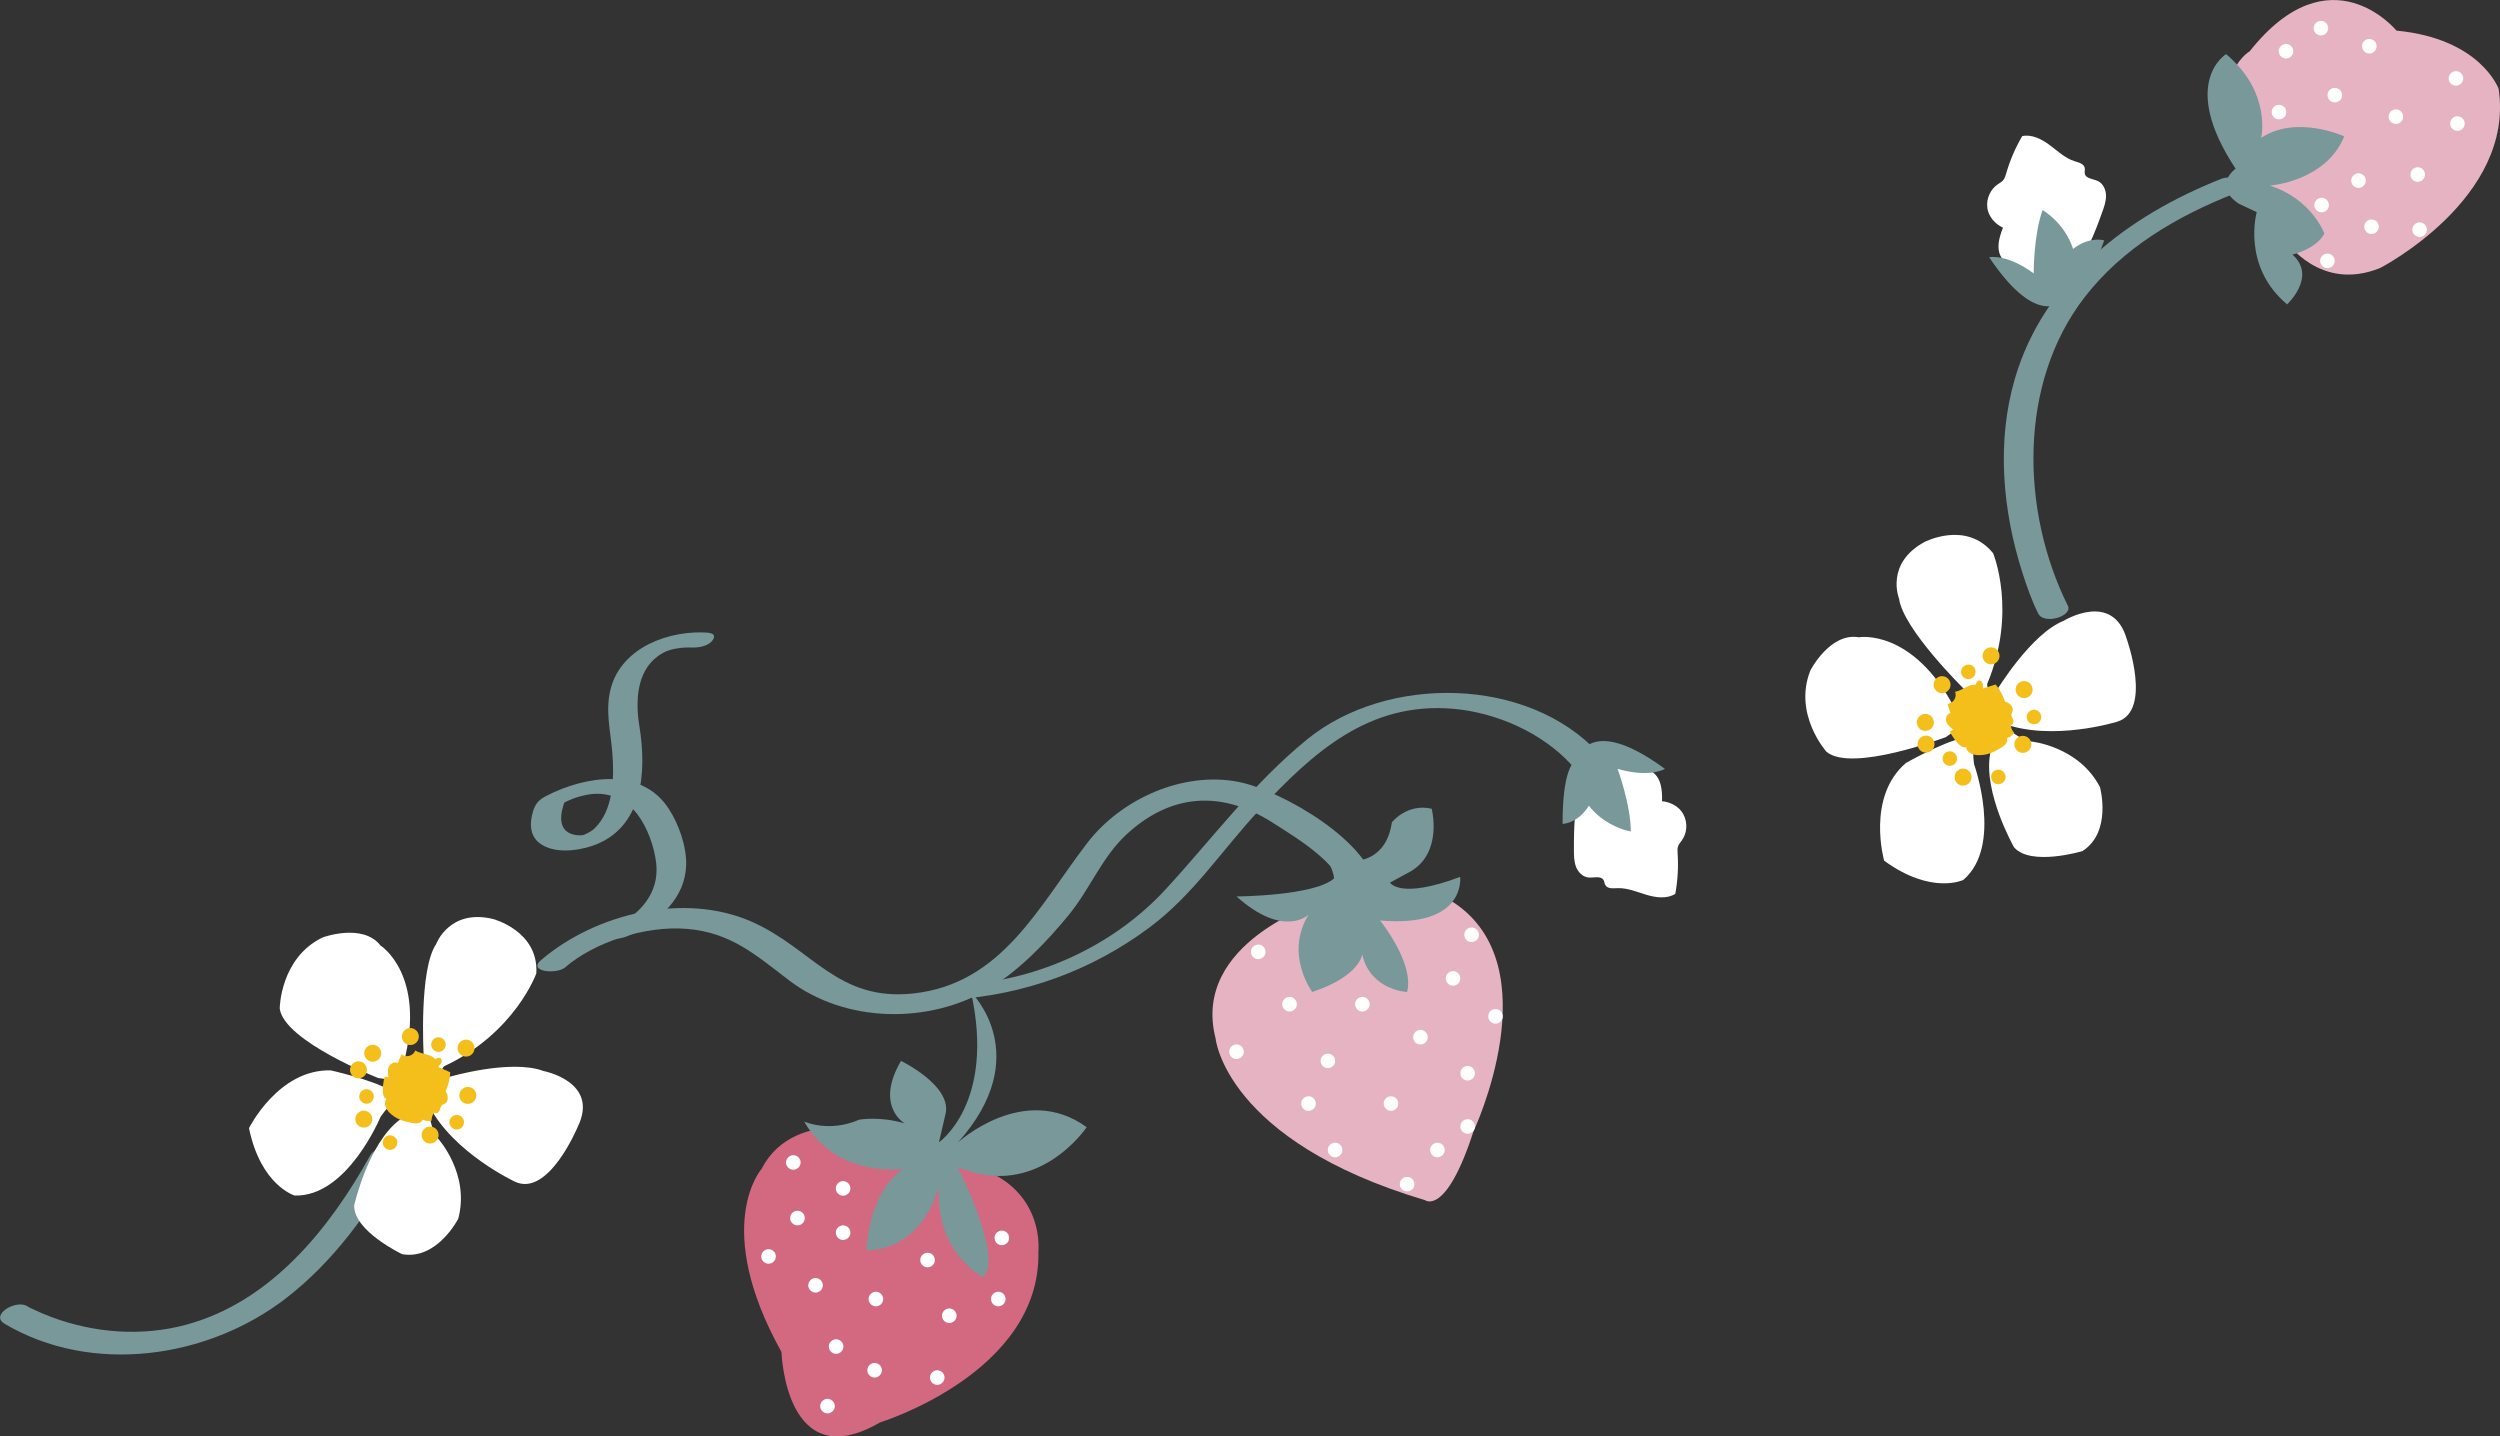 <?xml version="1.0" encoding="UTF-8"?><svg id="_レイヤー_2" xmlns="http://www.w3.org/2000/svg" viewBox="0 0 253.11 145.42"><rect x="0" y="0" width="253.11" height="145.42" fill="#333333" stroke="none"/><defs><style>.cls-1{fill:#789899;}.cls-2{fill:#d36981;}.cls-3{fill:#e6b3c3;}.cls-4{fill:#fff;}.cls-5{fill:#f4bf1b;}</style></defs><g id="_装飾"><path class="cls-1" d="M.44,134.01c8.85,5.25,20.58,3.54,28.49-2.55,4.86-3.74,8.49-8.79,11.44-14.11.83-1.5-2.22-1.58-2.88-.38-4.12,7.44-10.08,14.84-18.64,17.15-4.49,1.21-9.28.85-13.62-.77-.67-.25-1.33-.53-1.97-.84-.5-.24-.08-.01-.5-.27-1.18-.7-3.78.9-2.31,1.77H.44Z"/><path class="cls-4" d="M38.26,109.13s-9.51-3.72-9.94-7.02c0,0,.03-5.09,4.32-7.19,0,0,4.06-1.52,5.89.81,0,0,4.65,2.93,2.35,11.88,0,0,1.08,1.83,2.01-.91,0,0-.48-8.56,1.27-11.12,0,0,1.32-3.6,5.75-2.54,0,0,4.64,1.2,4.39,5.51,0,0-2.15,6.05-9.33,9.4,0,0-.73.67.25,1.15,0,0,6.43-1.93,9.79-.67,0,0,5.73,1.07,3.48,5.66,0,0-2.96,7.15-6.35,5.55,0,0-6.22-2.89-8.69-7.67,0,0-.11,1.88.89,3.29,0,0,3.26,3.56,2.06,8.12,0,0-2.13,4.21-5.68,3.6,0,0-4.94-2.35-4.86-4.94,0,0,1.39-6.24,4.61-8.67,0,0,1.03-1.26-.09-1.79,0,0-.34-.66-1.86,1.51,0,0-3.36,8.12-8.69,7.95,0,0-3.42-1.01-4.62-6.82,0,0,2.97-5.99,8.28-5.85,0,0,4.09.9,6.06,2.03,0,0,1.69-.93-1.28-1.26Z"/><path class="cls-5" d="M45.33,111.22c.02-.26-.07-.5-.21-.72.26-.62.45-1.27.46-1.94-.4-.18-.79-.36-1.19-.53,0-.02,0-.04,0-.06l.04-.04c.12-.12.24-.25.28-.41.04-.16-.02-.37-.18-.42-.12-.04-.25.02-.36.08-.03.02-.05.04-.08.06-.16-.16-.36-.29-.56-.37-.49-.19-1.05-.23-1.49-.52-.16.55-.95.77-1.38.39-.13.3-.27.6-.4.9-.3-.2-.74.03-.89.36-.15.33-.09.72-.03,1.07-.13-.03-.26-.05-.39-.08-.14.49-.2,1-.19,1.51,0,.3.09.67.37.75-.34.38-.08,1,.27,1.37.3.31.68.56,1.08.73.37.16.77.24,1.16.33.43.09,1.02.1,1.14-.32.28.14.61.17.91.1,0-.3.1-.6.27-.84.11.2.43.05.53-.15.09-.2.11-.46.29-.6.09-.07.2-.09.3-.15.16-.11.23-.31.25-.5Z"/><path class="cls-5" d="M47.98,106.44c-.18.44-.68.65-1.12.47-.44-.18-.65-.68-.47-1.12.18-.44.68-.65,1.12-.47.44.18.65.68.47,1.12Z"/><path class="cls-5" d="M37.63,113.63c-.18.44-.68.65-1.12.47-.44-.18-.65-.68-.47-1.12.18-.44.68-.65,1.12-.47s.65.68.47,1.12Z"/><path class="cls-5" d="M48.16,111.23c-.18.44-.68.65-1.12.47-.44-.18-.65-.68-.47-1.12.18-.44.68-.65,1.12-.47.44.18.65.68.47,1.12Z"/><path class="cls-5" d="M38.53,106.96c-.18.44-.68.65-1.12.47-.44-.18-.65-.68-.47-1.12.18-.44.68-.65,1.12-.47.44.18.65.68.47,1.12Z"/><path class="cls-5" d="M37.09,108.64c-.18.44-.68.65-1.12.47-.44-.18-.65-.68-.47-1.12.18-.44.68-.65,1.12-.47.44.18.65.68.47,1.12Z"/><path class="cls-5" d="M44.34,115.24c-.18.44-.68.65-1.12.47-.44-.18-.65-.68-.47-1.12.18-.44.68-.65,1.12-.47s.65.68.47,1.12Z"/><path class="cls-5" d="M42.34,105.27c-.18.44-.68.65-1.12.47-.44-.18-.65-.68-.47-1.12.18-.44.68-.65,1.12-.47.44.18.65.68.47,1.12Z"/><path class="cls-5" d="M45.07,106.04c-.16.38-.59.56-.96.4s-.56-.59-.4-.96c.15-.38.59-.56.96-.4.38.15.56.59.4.96Z"/><path class="cls-5" d="M46.92,113.9c-.15.38-.59.56-.96.4-.38-.16-.56-.59-.4-.96.16-.38.59-.56.96-.4.38.15.56.59.4.96Z"/><path class="cls-5" d="M37.79,111.29c-.15.38-.59.56-.96.4-.38-.16-.56-.59-.4-.96.16-.38.59-.56.96-.4s.56.59.4.96Z"/><path class="cls-5" d="M40.17,115.96c-.16.38-.59.56-.96.4-.38-.16-.56-.59-.4-.96.16-.38.59-.56.96-.4.38.16.56.59.4.96Z"/><path class="cls-3" d="M133.63,91.36s-13.05,4.02-10.56,13.77c0,0,.96,10.35,21.21,16.38,0,0,2.11,1.66,4.9-6.96,0,0,7.87-16.66-2.02-23.19,0,0-8.45-3.42-13.53,0Z"/><path class="cls-2" d="M90.44,114.87s-9.89-3.24-13.34,3.48c0,0-5.09,5.76,2.02,18.53,0,0,.38,12.72,9.98,7.13,0,0,16.32-5.02,16.03-17.3,0,0,1.01-8.83-10.97-9.31l-3.72-2.52Z"/><path class="cls-1" d="M71.8,64.06c-3.97-.32-8.85,1.44-9.96,5.63-.59,2.2-.03,4.28.15,6.47.21,2.5.15,5.9-1.84,7.75-.37.34-.98.61-1.19.66.37-.08.03,0-.15,0-.22-.01-.42,0-.65-.05-1.8-.38-1.44-2.24-.92-3.55-.2.19-.39.38-.59.56.86-.51,1.64-.84,2.76-1.06,2.01-.4,3.89.35,5.13,1.98,1,1.31,1.72,3.3,1.9,4.98.33,3.04-1.72,5.2-4.29,6.47-.46.23-.84.68-.31,1.01.55.34,1.62-.08,2.11-.32,2.82-1.39,5.44-3.67,5.52-7.03.05-1.89-.76-4.14-1.77-5.69-2.76-4.25-8.5-3.3-12.39-1.29-.72.37-1.1.75-1.35,1.58-.34,1.13-.35,2.41.65,3.19,1.42,1.1,3.77.82,5.35.29,5.15-1.76,5.53-7.46,4.78-12.08-.4-2.45-.34-5.52,1.87-7.13.76-.56,1.45-.73,2.27-.83.28-.04.39-.03.81-.05.32-.01.44.02.2,0,.67.05,1.62-.07,2.12-.57.38-.38.45-.84-.24-.9h0Z"/><path class="cls-1" d="M57.25,97.91c2.92-2.5,8.03-4.21,12.26-3.87,4.5.36,7.03,2.67,10.4,5.23,5.68,4.32,14.17,4.46,20.26.8,3.06-1.84,5.8-4.71,8.03-7.43,2.14-2.61,3.36-5.84,5.83-8.14,4.51-4.18,9.66-4.52,14.85-1.19,2.65,1.7,7.33,4.43,7.53,7.87.07,1.19,3.08.52,3-.8-.3-5.04-9.69-10.37-14.02-11.22-5.6-1.1-11.89,1.71-15.33,6.21-4.91,6.4-8.61,14.23-17.58,15.21-7.7.84-10.25-4.57-16.39-7.27-6.82-3-15.8-.83-21.32,3.9-1.37,1.17,1.58,1.48,2.47.72h0Z"/><path class="cls-1" d="M161.91,76.32c-7.2-7.88-21.49-8.03-29.55-1.48-5.52,4.49-9.56,10-14.33,15.18-5.2,5.66-12.83,9.2-20.46,9.65-1,.06-3.21,1.65-1.21,1.53,7.28-.44,14.16-2.93,20.02-7.3,4.49-3.35,7.35-7.86,11.15-11.93,5.4-5.76,11.01-10.94,19.58-10.21,4.35.37,9,2.4,11.99,5.67.63.69,3.48-.38,2.8-1.12h0Z"/><path class="cls-1" d="M95.05,115.66s5.76-3.94,3.26-15.21c0,0,6.58,6.38-1.32,15.21,0,0,6.69-6.14,13.03-1.54,0,0-4.99,7.49-13.05,4.03,0,0,4.8,9.6,2.49,11.13,0,0-4.8-2.5-4.41-9.21,0,0-1.34,6.33-7.3,6.53,0,0,0-5.57,3.65-8.25,0,0-6.72.96-9.98-4.8,0,0,2.5,1.15,5.57-.19,0,0,2.11-.38,4.61.38,0,0-3.07-1.72-.38-6.33,0,0,5.18,2.49,4.51,5.37l-.67,2.88Z"/><path class="cls-1" d="M135.06,88.95s.07-1.83-3.45-5.4c0,0,.48-1.85,5.47,3.61,0,0,3.26.15,3.84-3.91,0,0,1.54-1.95,4.03-1.37,0,0,1.15,4.41-2.11,6.33l-2.11,1.15s.96,1.73,7.1-.58c0,0,.67,5.18-8.11,4.41,0,0,3.5,4.32,2.74,7.24,0,0-3.7-.14-4.54-3.79,0,0-.26,2.2-5.06,3.79,0,0-2.84-3.79-.38-7.82,0,0-2.5,2.44-7.29-1.85,0,0,7.85-.04,9.87-1.82Z"/><path class="cls-4" d="M170.45,82.49c.43.81.36,1.85-.17,2.59-.14.19-.3.37-.38.59-.09.24-.06.5-.05.75.09,1.36.01,2.74-.24,4.08-.85.53-1.96.38-2.93.09-.96-.29-1.92-.71-2.93-.67-.44.02-.98.08-1.21-.3-.1-.16-.1-.36-.19-.52-.28-.46-.98-.21-1.52-.26-.59-.05-1.06-.54-1.27-1.09-.21-.55-.21-1.15-.21-1.74,0-2.35.02-4.79.97-6.94.23-.53.56-1.07,1.09-1.29.3-.13.65-.13.98-.14.77-.01,1.54-.03,2.31-.04,2.77-.05,3.66.95,3.57,3.52.89.08,1.75.55,2.18,1.35Z"/><path class="cls-1" d="M168.57,77.84s-1.54.96-4.8,0c0,0,1.34,3.65,1.34,6.34,0,0-4.99-.77-5.76-6.34,0,0,.58-6.33,9.21,0Z"/><path class="cls-1" d="M158.2,83.41s3.26,0,3.84-5.76c0,0-3.84-4.61-3.84,5.76Z"/><path class="cls-4" d="M201.21,21.04c-.13-.9.29-1.86,1.05-2.38.19-.13.41-.24.56-.43.16-.19.23-.45.3-.69.38-1.31.92-2.58,1.62-3.76.98-.21,1.97.31,2.78.91.81.6,1.56,1.33,2.52,1.63.42.13.95.26,1.03.69.03.18-.03.37,0,.56.1.53.85.53,1.33.76.53.25.81.87.82,1.46.01.59-.19,1.16-.39,1.71-.8,2.21-1.65,4.49-3.28,6.19-.4.42-.89.81-1.46.84-.33.02-.65-.09-.97-.2-.73-.25-1.46-.5-2.18-.75-2.62-.9-3.11-2.14-2.15-4.53-.81-.38-1.46-1.11-1.59-2.02Z"/><path class="cls-1" d="M209.89,25.21c-.87-2.69-3.09-3.94-3.09-3.94-.92,2.53-.9,6.41-.9,6.41-2.74-2.02-4.51-1.64-4.51-1.64,4.46,6.66,7.09,5.11,8.14,3.91.9-.3,2.08-1.67,3.51-5.61,0,0-1.44-.47-3.15.86Z"/><path class="cls-3" d="M231.45,24.41s3.44,5.2,9.53,2.72c0,0,13.66-7.03,11.99-18.14,0,0-1.81-5.08-10.34-5.89,0,0-6.71-8.2-14.86,2.09,0,0-5.11,2.84-.11,13.49l3.79,5.73Z"/><path class="cls-1" d="M209.35,61.31c-4.77-9.61-5.02-22.51,1.7-31.21,3.83-4.97,9.33-8.19,15.09-10.47,1.93-.76.2-2.1-1.26-1.52-9.4,3.72-17.96,10.18-20.89,20.24-1.87,6.39-1.24,13.37.77,19.65.45,1.4.94,2.81,1.6,4.12.58,1.17,3.53.26,3-.8h0Z"/><path class="cls-1" d="M231.56,30.81s3.04-2.81.54-5.03c0,0,2.45-.59,3.23-2.14,0,0-1.3-3.52-5.53-4.85,0,0,5.67-.4,7.54-4.98,0,0-4.82-2.23-8.41.15,0,0,1.09-4.59-3.55-8.48,0,0-4.8,2.88.96,11.6,0,0-2.39,1.72.32,3.54l1.82.86s-1.55,5.46,3.08,9.34Z"/><path class="cls-4" d="M239.7,22.34c.34-.22.8-.13,1.02.21.22.34.13.8-.21,1.02-.34.22-.8.13-1.02-.21-.22-.34-.13-.8.21-1.02Z"/><path class="cls-4" d="M238.08,18.5c-.12-.39.1-.8.49-.92.39-.12.8.1.92.49.12.39-.1.8-.49.92-.39.12-.8-.1-.92-.49Z"/><path class="cls-4" d="M235.68,9.85c-.12-.39.1-.8.49-.92s.8.1.92.49c.12.39-.1.8-.49.92-.39.12-.8-.1-.92-.49Z"/><path class="cls-4" d="M230.74,5.4c-.12-.39.1-.8.49-.92s.8.1.92.49c.12.39-.1.8-.49.92-.39.12-.8-.1-.92-.49Z"/><path class="cls-4" d="M240.57,4.42c.14.38-.05.81-.43.95-.38.14-.81-.05-.95-.43s.05-.81.43-.95c.38-.14.81.05.95.43Z"/><path class="cls-4" d="M243.26,11.55c.14.38-.05.81-.43.95-.38.14-.81-.05-.95-.43-.14-.38.05-.81.43-.95.38-.14.81.05.95.43Z"/><path class="cls-4" d="M235.74,20.5c.14.38-.05.81-.43.95-.38.14-.81-.05-.95-.43-.14-.38.05-.81.43-.95.38-.14.81.05.95.43Z"/><path class="cls-4" d="M231.42,11.09c.14.38-.05.81-.43.95s-.81-.05-.95-.43c-.14-.38.05-.81.43-.95.38-.14.81.05.95.43Z"/><path class="cls-4" d="M235.67,2.59c.14.38-.05.81-.43.95-.38.14-.81-.05-.95-.43-.14-.38.05-.81.43-.95.38-.14.81.05.95.43Z"/><path class="cls-4" d="M245.66,22.99c.14.38-.05.81-.43.95-.38.14-.81-.05-.95-.43-.14-.38.05-.81.43-.95.38-.14.81.05.95.43Z"/><path class="cls-4" d="M236.33,26.15c.14.38-.05.81-.43.95-.38.14-.81-.05-.95-.43-.14-.38.05-.81.43-.95.38-.14.81.05.95.43Z"/><path class="cls-4" d="M249.49,12.25c.14.38-.05.81-.43.95-.38.14-.81-.05-.95-.43-.14-.38.05-.81.43-.95.38-.14.81.05.95.43Z"/><path class="cls-4" d="M249.34,7.68c.14.38-.05.81-.43.95-.38.14-.81-.05-.95-.43-.14-.38.05-.81.43-.95.38-.14.81.05.95.43Z"/><path class="cls-4" d="M245.47,17.41c.14.38-.05.81-.43.95s-.81-.05-.95-.43c-.14-.38.05-.81.43-.95.38-.14.81.05.95.43Z"/><path class="cls-4" d="M81.48,123.32c0,.41-.33.74-.74.74s-.74-.33-.74-.74.33-.74.74-.74.74.33.74.74Z"/><path class="cls-4" d="M85.57,124.09c.39.12.61.53.5.92-.12.39-.53.61-.92.5-.39-.12-.61-.53-.5-.92.12-.39.53-.61.92-.5Z"/><path class="cls-4" d="M94.12,126.86c.39.12.61.53.5.92-.12.39-.53.61-.92.5s-.61-.53-.5-.92c.12-.39.53-.61.92-.5Z"/><path class="cls-4" d="M101.64,124.62c.39.12.61.53.5.92-.12.39-.53.61-.92.5-.39-.12-.61-.53-.5-.92.12-.39.53-.61.92-.5Z"/><path class="cls-4" d="M127.6,95.66c.39.12.61.53.5.92-.12.39-.53.61-.92.5-.39-.12-.61-.53-.5-.92.12-.39.53-.61.92-.5Z"/><path class="cls-4" d="M149.2,93.93c.39.12.61.53.5.92s-.53.61-.92.5c-.39-.12-.61-.53-.5-.92.12-.39.53-.61.92-.5Z"/><path class="cls-4" d="M138.14,100.96c.39.12.61.53.5.92-.12.39-.53.61-.92.5-.39-.12-.61-.53-.5-.92.12-.39.53-.61.92-.5Z"/><path class="cls-4" d="M130.77,100.96c.39.12.61.53.5.92-.12.39-.53.61-.92.5-.39-.12-.61-.53-.5-.92.12-.39.53-.61.92-.5Z"/><path class="cls-4" d="M147.32,98.35c.39.12.61.53.5.92-.12.39-.53.61-.92.5-.39-.12-.61-.53-.5-.92.12-.39.53-.61.92-.5Z"/><path class="cls-4" d="M125.4,105.77c.39.12.61.53.5.92-.12.39-.53.61-.92.5-.39-.12-.61-.53-.5-.92.12-.39.53-.61.92-.5Z"/><path class="cls-4" d="M134.65,106.7c.39.12.61.53.5.92-.12.39-.53.61-.92.5-.39-.12-.61-.53-.5-.92.12-.39.53-.61.92-.5Z"/><path class="cls-4" d="M144.02,104.3c.39.12.61.53.5.92-.12.39-.53.61-.92.5s-.61-.53-.5-.92c.12-.39.53-.61.92-.5Z"/><path class="cls-4" d="M151.62,102.19c.39.12.61.53.5.92-.12.39-.53.61-.92.5-.39-.12-.61-.53-.5-.92.12-.39.53-.61.92-.5Z"/><path class="cls-4" d="M148.8,107.95c.39.12.61.53.5.92s-.53.61-.92.5-.61-.53-.5-.92c.12-.39.53-.61.92-.5Z"/><path class="cls-4" d="M141.04,111.02c.39.12.61.53.5.92-.12.39-.53.61-.92.5-.39-.12-.61-.53-.5-.92s.53-.61.92-.5Z"/><path class="cls-4" d="M132.69,111.02c.39.12.61.53.5.92-.12.39-.53.61-.92.5s-.61-.53-.5-.92c.12-.39.53-.61.92-.5Z"/><path class="cls-4" d="M135.38,115.72c.39.12.61.53.5.92-.12.39-.53.61-.92.5-.39-.12-.61-.53-.5-.92.12-.39.53-.61.92-.5Z"/><path class="cls-4" d="M148.8,113.34c.39.12.61.53.5.92-.12.39-.53.61-.92.5-.39-.12-.61-.53-.5-.92.12-.39.53-.61.92-.5Z"/><path class="cls-4" d="M145.74,115.72c.39.12.61.53.5.92-.12.39-.53.61-.92.5-.39-.12-.61-.53-.5-.92.12-.39.53-.61.92-.5Z"/><path class="cls-4" d="M142.67,119.18c.39.12.61.53.5.92-.12.39-.53.61-.92.5-.39-.12-.61-.53-.5-.92.12-.39.53-.61.92-.5Z"/><path class="cls-4" d="M95.95,133.93c-.4-.09-.65-.49-.56-.88.09-.4.49-.65.88-.56.4.09.65.49.56.88-.09.4-.49.65-.88.56Z"/><path class="cls-4" d="M88.52,132.24c-.4-.09-.65-.49-.56-.88.09-.4.49-.65.88-.56.4.09.65.49.56.88-.09.4-.49.65-.88.56Z"/><path class="cls-4" d="M85.2,121.04c-.4-.09-.65-.49-.56-.88.09-.4.48-.65.88-.56.4.09.65.49.56.88-.09.4-.49.65-.88.56Z"/><path class="cls-4" d="M94.73,140.19c-.4-.09-.65-.49-.56-.88.09-.4.49-.65.88-.56.4.09.65.49.56.88-.09.4-.49.65-.88.56Z"/><path class="cls-4" d="M83.62,143.08c-.4-.09-.65-.49-.56-.88.09-.4.49-.65.88-.56s.65.49.56.88c-.09.4-.49.65-.88.56Z"/><path class="cls-4" d="M100.91,132.24c-.4-.09-.65-.49-.56-.88.09-.4.49-.65.88-.56.4.09.65.49.56.88-.09.4-.49.65-.88.56Z"/><path class="cls-4" d="M77.65,127.93c-.4-.09-.65-.49-.56-.88.09-.4.49-.65.88-.56.4.09.65.48.56.88-.09.4-.49.65-.88.56Z"/><path class="cls-4" d="M80.16,118.41c-.4-.09-.65-.49-.56-.88.09-.4.49-.64.88-.56.4.09.65.49.56.88-.09.4-.49.65-.88.56Z"/><path class="cls-4" d="M84.49,137.05c-.4-.09-.65-.49-.56-.88.09-.4.49-.65.88-.56.4.09.65.49.56.88-.09.4-.49.65-.88.56Z"/><path class="cls-4" d="M88.39,139.45c-.4-.09-.65-.49-.56-.88.09-.4.48-.65.88-.56.4.09.65.49.56.88s-.49.65-.88.56Z"/><path class="cls-4" d="M82.41,130.85c-.4-.09-.65-.49-.56-.88.09-.4.49-.65.88-.56.4.09.65.49.56.88-.09.4-.49.65-.88.56Z"/><path class="cls-4" d="M197,74.63s-9.54,3.63-12.08,1.48c0,0-3.4-3.79-1.63-8.23,0,0,1.98-3.86,4.9-3.36,0,0,5.41-.96,9.73,7.22,0,0,2.03.63.88-2.03,0,0-6.11-6.01-6.53-9.09,0,0-1.44-3.55,2.56-5.74,0,0,4.24-2.23,6.96,1.13,0,0,2.47,5.92-.6,13.23,0,0-.09.98.95.68,0,0,3.47-5.75,6.8-7.07,0,0,4.96-3.06,6.38,1.85,0,0,2.62,7.29-.97,8.37,0,0-6.54,2.04-11.59.16,0,0,1.18,1.46,2.87,1.84,0,0,4.81.45,6.98,4.62,0,0,1.25,4.55-1.78,6.48,0,0-5.24,1.57-6.92-.39,0,0-3.16-5.55-2.41-9.52,0,0-.09-1.63-1.27-1.27,0,0-.69-.26-.37,2.37,0,0,2.97,8.27-1.09,11.73,0,0-3.21,1.55-8.01-1.95,0,0-1.83-6.43,2.2-9.89,0,0,3.64-2.08,5.85-2.56,0,0,.63-1.83-1.8-.07Z"/><path class="cls-5" d="M203.64,71.43c-.16-.2-.39-.32-.64-.39-.22-.63-.52-1.24-.96-1.74-.41.13-.83.27-1.24.4-.01-.02-.03-.03-.04-.04,0-.02,0-.04,0-.06,0-.17.01-.34-.07-.49-.07-.15-.26-.26-.41-.19-.12.05-.18.18-.22.3-.01.03-.01.07-.02.1-.22,0-.46.02-.66.1-.49.19-.93.54-1.45.62.25.51-.19,1.21-.76,1.22.1.31.2.62.3.94-.36.05-.53.52-.42.86s.42.59.7.81c-.11.07-.23.13-.34.2.23.46.52.88.87,1.25.21.22.51.44.78.3,0,.51.61.8,1.12.83.44.03.88-.04,1.29-.18.38-.13.73-.33,1.08-.54.38-.22.82-.61.63-1,.3-.08.57-.28.74-.54-.2-.22-.33-.51-.36-.8.21.07.35-.25.28-.47-.07-.22-.23-.42-.19-.64.02-.11.09-.21.12-.31.05-.19-.03-.39-.15-.54Z"/><path class="cls-5" d="M202.39,66.11c.16.45-.07.94-.52,1.1-.45.16-.94-.07-1.1-.52-.16-.45.07-.94.52-1.1.45-.16.94.07,1.1.52Z"/><path class="cls-5" d="M199.56,78.39c.16.45-.07.94-.52,1.1-.45.16-.94-.07-1.1-.52-.16-.45.07-.94.52-1.1.45-.16.94.07,1.1.52Z"/><path class="cls-5" d="M205.74,69.53c.16.45-.07.94-.52,1.1-.45.16-.94-.07-1.1-.52-.16-.45.07-.94.52-1.1.45-.16.94.07,1.1.52Z"/><path class="cls-5" d="M195.74,72.85c.16.45-.07.94-.52,1.1-.45.16-.94-.07-1.1-.52-.16-.45.07-.94.52-1.1.45-.16.94.07,1.1.52Z"/><path class="cls-5" d="M195.81,75.05c.16.45-.07.94-.52,1.1-.45.16-.94-.07-1.1-.52-.16-.45.07-.94.52-1.1.45-.16.94.07,1.1.52Z"/><path class="cls-5" d="M205.61,75.07c.16.45-.07.94-.52,1.1-.45.16-.94-.07-1.1-.52-.16-.45.07-.94.52-1.1.45-.16.94.07,1.1.52Z"/><path class="cls-5" d="M197.43,69.03c.16.45-.07.94-.52,1.1-.45.16-.94-.07-1.1-.52-.16-.45.07-.94.52-1.1.45-.16.94.07,1.1.52Z"/><path class="cls-5" d="M199.97,67.77c.14.38-.06.81-.44.94-.38.14-.81-.06-.94-.44-.14-.38.06-.81.45-.94s.81.06.94.44Z"/><path class="cls-5" d="M206.62,72.34c.14.38-.06.81-.44.94s-.81-.06-.94-.44c-.14-.38.06-.81.44-.94.38-.14.81.06.94.44Z"/><path class="cls-5" d="M198.1,76.55c.14.38-.06.81-.44.94-.38.14-.81-.06-.94-.44-.14-.38.06-.81.44-.94.38-.14.81.06.94.45Z"/><path class="cls-5" d="M203.01,78.41c.14.38-.06.81-.44.94-.38.14-.81-.06-.94-.44-.14-.38.06-.81.44-.94.38-.14.81.06.94.45Z"/></g></svg>